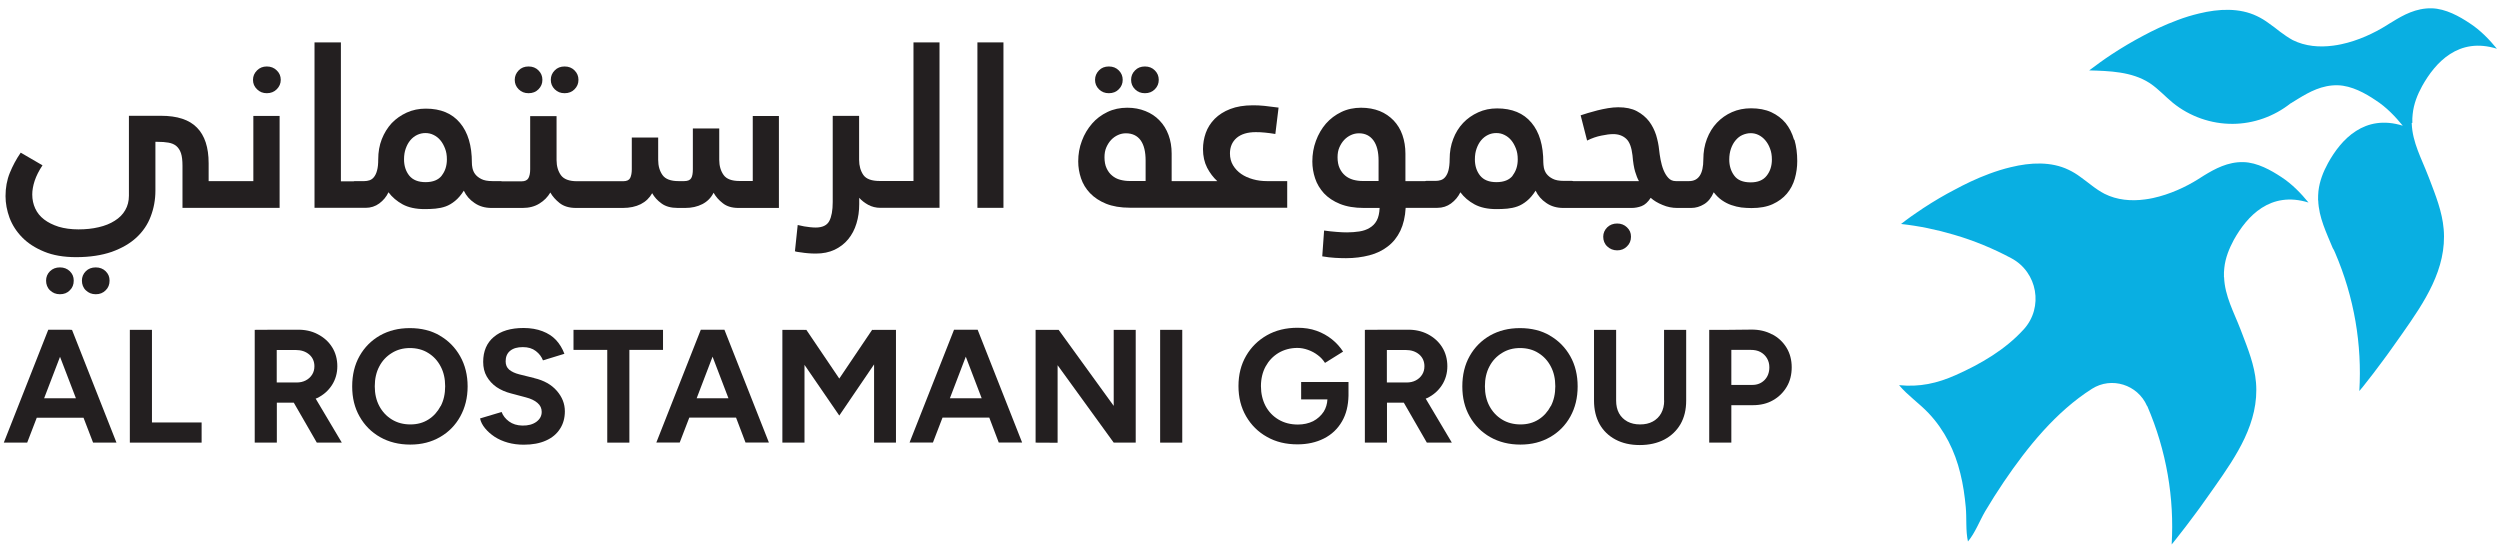 <?xml version="1.0" encoding="UTF-8"?>
<svg xmlns="http://www.w3.org/2000/svg" id="Layer_1" data-name="Layer 1" version="1.1" viewBox="0 0 217 48">
  <defs>
    <style>
      .cls-1 {
        fill: #231f20;
      }

      .cls-1, .cls-2 {
        stroke-width: 0px;
      }

      .cls-2 {
        fill: #09afe2;
      }
    </style>
  </defs>
  <g>
    <path class="cls-1" d="M9.17,25.2c.23-.22.34-.5.34-.84s-.11-.59-.34-.82c-.23-.22-.51-.33-.86-.33s-.64.11-.86.33c-.23.23-.34.5-.34.82s.11.62.34.84c.23.22.51.34.86.34s.63-.11.86-.34Z"></path>
    <path class="cls-1" d="M5.2,25.54c.35,0,.64-.11.86-.34.23-.22.34-.5.34-.84s-.11-.59-.34-.82c-.23-.22-.51-.33-.86-.33s-.63.11-.86.33c-.23.23-.34.5-.34.82s.11.62.34.84c.23.22.51.34.86.34Z"></path>
    <path class="cls-1" d="M23.16,8.09c.34,0,.63-.11.86-.34.23-.23.35-.5.35-.82s-.11-.59-.35-.82c-.23-.23-.52-.34-.86-.34s-.62.11-.85.34c-.23.23-.35.5-.35.82s.11.59.35.82c.23.23.51.34.85.34Z"></path>
    <path class="cls-1" d="M24.27,18.04v-7.98h-2.28v5.66h-2.75s0,0,0,0h-1.13v-1.55c0-1.38-.34-2.41-1.01-3.09-.67-.69-1.71-1.03-3.13-1.03h-2.78v6.94c0,.47-.11.89-.32,1.25-.21.37-.51.67-.91.92-.39.25-.86.44-1.39.56-.54.13-1.12.19-1.76.19s-1.22-.08-1.72-.23c-.5-.16-.92-.37-1.26-.63-.34-.26-.6-.58-.77-.95-.17-.37-.26-.77-.26-1.22,0-.36.07-.76.21-1.19.15-.44.37-.88.68-1.34l-1.89-1.1c-.39.56-.7,1.15-.95,1.76-.25.62-.37,1.29-.37,2.01,0,.63.12,1.26.35,1.89.24.63.6,1.19,1.1,1.7.49.5,1.12.91,1.9,1.23.77.32,1.7.48,2.78.48,1.19,0,2.22-.16,3.09-.46.86-.31,1.58-.72,2.14-1.24.56-.52.98-1.13,1.24-1.83.27-.7.41-1.45.41-2.25v-4.23h.18c.36,0,.68.02.95.07.28.05.5.14.68.29.18.15.32.36.41.63.09.27.13.64.13,1.09v3.65h3.57s0,0,0,0h4.89Z"></path>
    <path class="cls-1" d="M49.01,8.09c.35,0,.63-.11.86-.34.23-.23.34-.5.34-.82s-.11-.59-.34-.82c-.23-.23-.51-.34-.86-.34s-.64.11-.86.34c-.23.23-.34.5-.34.82s.11.59.34.82c.23.23.51.34.86.34Z"></path>
    <path class="cls-1" d="M45.88,8.09c.35,0,.63-.11.86-.34.23-.23.34-.5.34-.82s-.11-.59-.34-.82c-.23-.23-.51-.34-.86-.34s-.64.11-.86.34-.34.5-.34.82.11.59.34.82.51.34.86.34Z"></path>
    <path class="cls-1" d="M65.37,15.71h-1.18c-.67,0-1.13-.17-1.38-.52-.25-.35-.38-.79-.38-1.32v-2.72h-2.29v3.53c0,.35-.04.61-.14.78-.1.17-.3.26-.61.26h-.5c-.66,0-1.13-.17-1.38-.52-.25-.35-.38-.79-.38-1.32v-1.94h-2.29v2.75c0,.32-.05.57-.14.76-.09.18-.29.28-.6.28h-3.45s0,0,0,0h-.58c-.67,0-1.13-.18-1.38-.52-.25-.35-.38-.79-.38-1.32v-3.81h-2.29v4.62c0,.32-.05.57-.15.76-.1.18-.3.28-.59.28h-1.69s-.08-.02-.14-.02h-.72c-.4,0-.72-.06-.95-.18-.24-.12-.41-.26-.54-.43-.12-.16-.19-.34-.23-.52-.04-.19-.05-.34-.05-.46,0-1.49-.34-2.64-1.03-3.46-.69-.83-1.68-1.24-2.97-1.24-.59,0-1.14.11-1.65.34-.5.23-.95.54-1.31.92-.36.39-.65.86-.86,1.39-.21.54-.31,1.12-.31,1.76,0,.39-.03.7-.1.95-.06.25-.16.44-.27.58-.11.14-.24.23-.39.28-.15.05-.3.07-.44.07h-.78c-.06,0-.11,0-.16.02h-1.1V3.68h-2.29v14.36h3.54s0,0,0,0h.9c.44,0,.84-.13,1.18-.38.35-.26.62-.58.8-.97.32.43.74.78,1.23,1.05.5.27,1.14.41,1.9.41.32,0,.63-.01.94-.04.31-.03.61-.09.89-.19.28-.1.55-.26.82-.48.26-.21.52-.51.76-.89.2.43.51.79.93,1.07.42.29.91.43,1.48.43h.78s0,0,0,0h1.92c.56,0,1.05-.13,1.45-.38.41-.25.72-.57.95-.96.19.34.46.64.81.92.36.28.83.42,1.42.42h.76s0,0,0,0h3.3c.6,0,1.12-.11,1.56-.33.43-.22.76-.54.99-.95.19.34.45.63.81.89.35.26.82.39,1.42.39h.64c.56,0,1.05-.11,1.48-.33.43-.22.76-.55.98-.99.19.34.45.64.8.91.35.28.81.41,1.36.41h3.51v-7.98h-2.27v5.65ZM38.35,15.24c-.3.38-.77.57-1.41.57s-1.11-.19-1.42-.57c-.3-.38-.45-.85-.45-1.41,0-.35.05-.66.15-.94.1-.28.23-.52.4-.72.17-.2.36-.35.59-.46.23-.11.47-.16.72-.16.24,0,.48.05.7.16.23.11.42.26.59.46.17.2.3.44.41.72.11.28.16.59.16.94,0,.56-.15,1.03-.45,1.41Z"></path>
    <path class="cls-1" d="M69.55,21.91c.16.03.35.05.57.07.22.02.45.03.7.03.61,0,1.15-.11,1.62-.33.46-.22.86-.52,1.18-.91.32-.39.56-.84.72-1.37.16-.52.24-1.08.24-1.68v-.55c.2.23.46.43.78.61.32.17.67.26,1.06.26h5.13V3.68h-2.26v12.03h-2.93c-.7,0-1.17-.17-1.42-.52-.24-.35-.37-.79-.37-1.32v-3.81h-2.29v7.48c0,.72-.1,1.27-.3,1.65-.2.37-.59.56-1.18.56-.15,0-.31-.01-.49-.03-.18-.02-.35-.04-.51-.07l-.56-.12-.24,2.28c.08.03.16.05.25.06.09.01.18.02.29.04Z"></path>
    <rect class="cls-1" x="84.84" y="3.68" width="2.26" height="14.36"></rect>
    <path class="cls-1" d="M96.25,8.09c.35,0,.63-.11.86-.34.23-.23.34-.5.34-.82s-.11-.59-.34-.82c-.23-.23-.51-.34-.86-.34s-.64.11-.86.34-.34.5-.34.82.11.59.34.82.51.34.86.34Z"></path>
    <path class="cls-1" d="M99.38,8.09c.35,0,.63-.11.86-.34s.34-.5.34-.82-.11-.59-.34-.82-.51-.34-.86-.34-.64.11-.86.34c-.23.23-.34.5-.34.82s.11.59.34.82c.23.23.51.34.86.34Z"></path>
    <path class="cls-1" d="M111.73,18.04v-2.32h-1.76c-.42,0-.82-.05-1.21-.16-.39-.11-.73-.26-1.02-.46s-.53-.45-.71-.75c-.18-.3-.27-.64-.27-1.03,0-.56.19-1.01.58-1.35.39-.33.94-.5,1.66-.5.26,0,.54.01.8.04.26.03.57.06.9.12l.28-2.29c-.45-.06-.86-.11-1.22-.15-.36-.04-.7-.05-1.01-.05-.76,0-1.42.11-1.96.32-.55.21-1,.5-1.36.86-.35.36-.61.77-.77,1.22-.16.46-.24.92-.24,1.41,0,.6.12,1.14.36,1.61.24.46.54.85.88,1.16h-2.65s-.01,0-.02,0h-1.29v-2.39c0-.59-.09-1.12-.27-1.61-.18-.49-.44-.91-.78-1.26-.34-.36-.75-.63-1.23-.82-.47-.19-.99-.29-1.57-.29-.63,0-1.2.12-1.72.37-.52.25-.97.58-1.34,1.01-.37.43-.67.92-.88,1.49-.22.57-.32,1.17-.32,1.79,0,.5.08.98.24,1.46.16.48.42.91.78,1.29.36.38.83.69,1.39.92.57.23,1.26.35,2.08.35h5.05s.01,0,.02,0h8.56ZM99.44,15.71h-1.41c-.28,0-.55-.04-.81-.11-.26-.07-.49-.19-.69-.36-.2-.16-.36-.38-.48-.64-.12-.26-.18-.58-.18-.95,0-.32.05-.61.16-.86.11-.25.25-.47.42-.65.17-.18.37-.32.59-.42.22-.1.45-.15.69-.15.56,0,.99.21,1.28.61.29.41.43.99.43,1.76v1.78Z"></path>
    <path class="cls-1" d="M141.22,21.39c.23-.22.35-.5.35-.84s-.11-.59-.35-.82c-.23-.22-.51-.33-.85-.33s-.63.11-.86.33c-.23.23-.35.5-.35.82s.11.62.35.84c.23.22.52.34.86.34s.62-.11.85-.34Z"></path>
    <path class="cls-1" d="M155.72,12.12c-.16-.56-.41-1.04-.73-1.44-.33-.4-.75-.71-1.24-.94-.5-.23-1.09-.34-1.76-.34-.6,0-1.15.11-1.65.33-.5.22-.94.53-1.31.92-.37.39-.66.86-.87,1.41-.21.55-.31,1.14-.31,1.78,0,1.25-.41,1.88-1.24,1.88h-.63s-.03,0-.05,0h-.46c-.27,0-.49-.09-.66-.28-.17-.18-.31-.42-.42-.69-.11-.27-.19-.57-.25-.88-.06-.31-.1-.61-.13-.87-.04-.42-.13-.84-.26-1.28-.14-.43-.34-.83-.61-1.19-.28-.36-.63-.65-1.06-.88-.43-.23-.97-.34-1.62-.34-.28,0-.58.03-.89.08-.31.05-.62.12-.91.19-.29.08-.57.15-.83.23-.26.08-.47.15-.63.2l.56,2.19c.42-.21.83-.35,1.24-.43.42-.09.76-.13,1.03-.13.46,0,.84.14,1.13.41.29.27.46.75.54,1.43.05.62.13,1.09.23,1.42.1.34.21.61.33.82h-5.7s-.07-.02-.11-.02h-.72c-.4,0-.72-.06-.95-.18-.24-.12-.41-.26-.54-.43-.12-.16-.19-.34-.23-.52-.03-.19-.05-.34-.05-.46,0-1.49-.34-2.64-1.03-3.46-.69-.83-1.69-1.24-2.98-1.24-.59,0-1.14.11-1.64.34-.51.23-.95.54-1.31.92-.37.39-.66.86-.86,1.39-.21.54-.31,1.12-.31,1.76,0,.39-.04.7-.1.95-.06.25-.16.44-.27.58-.11.14-.24.23-.39.28-.15.05-.3.07-.44.07h-.78c-.05,0-.1,0-.15.02h-1.71v-2.38c0-.59-.09-1.13-.26-1.62-.17-.49-.43-.91-.76-1.26-.34-.35-.74-.63-1.21-.82-.48-.19-1.02-.29-1.62-.29s-1.2.12-1.71.37c-.52.25-.96.58-1.34,1.01-.37.43-.66.93-.87,1.5-.21.57-.31,1.16-.31,1.79,0,.49.08.98.24,1.46.16.49.42.91.77,1.3.36.38.82.69,1.39.92.57.23,1.26.35,2.09.35h1.35c-.02.45-.1.82-.25,1.09-.15.28-.36.49-.62.64-.26.16-.56.26-.89.31-.34.05-.69.08-1.06.08-.25,0-.56-.01-.9-.04-.35-.03-.72-.06-1.1-.12l-.16,2.24c.4.07.77.11,1.1.13.34.02.65.03.96.03.74,0,1.41-.09,2.03-.25.62-.16,1.15-.42,1.6-.77.46-.35.82-.8,1.09-1.36.26-.55.42-1.22.46-1.99h1.85s0,0,.01,0h.9c.44,0,.84-.13,1.18-.38.35-.26.62-.58.81-.97.32.43.73.78,1.23,1.05.5.27,1.13.41,1.89.41.32,0,.64-.01.95-.04.3-.03.6-.09.88-.19.28-.1.55-.26.82-.48.26-.21.52-.51.76-.89.2.43.51.79.93,1.07.42.29.91.43,1.48.43h.67s0,0,0,0h5.25c.29,0,.58-.05.87-.16s.55-.35.79-.72c.26.24.61.45,1.03.62.42.18.84.26,1.28.26h.38s.01,0,.02,0h.8c.4,0,.77-.11,1.13-.33.36-.22.63-.57.83-1.03.22.28.45.51.71.69.26.18.53.32.82.42.29.1.58.17.87.21.29.03.59.05.88.05.72,0,1.34-.11,1.84-.34.5-.23.91-.53,1.23-.91.32-.38.55-.82.69-1.31.14-.49.21-1,.21-1.52,0-.66-.08-1.28-.24-1.84ZM119.67,15.71h-1.41c-.28,0-.55-.04-.81-.11-.26-.08-.49-.19-.69-.36-.2-.17-.36-.38-.48-.64-.12-.26-.18-.58-.18-.95,0-.32.05-.61.16-.86.11-.25.25-.47.42-.65.17-.18.37-.32.59-.42.22-.1.45-.15.69-.15.54,0,.95.21,1.25.61.3.41.45.99.45,1.76v1.78ZM131.31,15.24c-.3.38-.77.57-1.42.57s-1.11-.19-1.42-.57c-.3-.38-.45-.85-.45-1.41,0-.35.05-.66.15-.94.1-.28.23-.52.4-.72.17-.2.36-.35.59-.46.22-.11.46-.16.72-.16s.48.05.7.16c.23.11.42.26.59.46.17.2.3.44.41.72.11.28.16.59.16.94,0,.56-.15,1.03-.45,1.41ZM153.35,15.25c-.3.39-.77.58-1.39.58-.67,0-1.15-.2-1.43-.59-.29-.39-.43-.86-.43-1.39,0-.35.05-.66.15-.95.1-.28.23-.52.4-.72.17-.2.36-.36.59-.46.23-.1.47-.16.72-.16.24,0,.47.05.69.16.22.11.41.26.58.46.17.2.31.44.41.72.11.28.16.59.16.95,0,.55-.15,1.02-.45,1.4Z"></path>
    <path class="cls-1" d="M6.11,28.62h-1.92L.33,38.42h2.03l.83-2.16h4.06l.83,2.16h2.03l-3.86-9.79h-.12ZM3.83,34.57l1.38-3.6,1.38,3.6h-2.76Z"></path>
    <polygon class="cls-1" points="13.19 28.63 11.27 28.63 11.27 38.42 13.19 38.42 13.19 38.42 17.5 38.42 17.5 36.67 13.19 36.67 13.19 28.63"></polygon>
    <path class="cls-1" d="M27.53,34.55c.54-.26.97-.64,1.28-1.12.31-.48.47-1.03.47-1.64s-.15-1.17-.45-1.65c-.3-.48-.71-.85-1.25-1.13-.53-.28-1.14-.41-1.83-.39h-1.94s-1.7.01-1.7.01v9.79h1.92v-3.47h1.47l2,3.47h2.17l-2.27-3.82s.09-.03.13-.05ZM24.03,30.38h1.64c.48,0,.86.13,1.17.39.3.26.45.61.45,1.02,0,.27-.06.51-.2.73-.14.22-.32.38-.55.5-.23.12-.49.18-.78.18h-1.74v-2.82Z"></path>
    <path class="cls-1" d="M38.18,29.13c-.75-.44-1.62-.65-2.61-.65s-1.84.22-2.59.64c-.75.43-1.34,1.02-1.77,1.78-.43.76-.64,1.64-.64,2.64s.21,1.85.64,2.61c.43.76,1.02,1.36,1.78,1.79.76.43,1.63.65,2.62.65s1.83-.22,2.58-.65c.75-.43,1.34-1.03,1.76-1.79.42-.76.64-1.63.64-2.61s-.22-1.86-.65-2.62c-.43-.76-1.02-1.36-1.77-1.79ZM38.25,35.24c-.26.49-.61.89-1.06,1.17-.45.29-.97.43-1.57.43s-1.14-.14-1.61-.43c-.46-.28-.83-.68-1.09-1.17-.26-.49-.39-1.06-.39-1.71s.13-1.23.39-1.72c.26-.5.63-.89,1.09-1.17.46-.29.99-.43,1.57-.43s1.14.14,1.59.43c.46.28.82.67,1.08,1.17.26.49.39,1.06.39,1.72s-.13,1.22-.38,1.71Z"></path>
    <path class="cls-1" d="M46.35,32.81l-1.29-.32c-.36-.09-.65-.23-.86-.4-.21-.18-.31-.42-.31-.73,0-.39.13-.7.39-.91.27-.22.63-.32,1.1-.32s.83.11,1.13.34c.3.23.5.5.62.81l1.86-.57c-.17-.45-.41-.85-.72-1.19-.32-.34-.71-.59-1.18-.77-.47-.18-1.02-.28-1.64-.28-1.12,0-1.98.26-2.59.78-.61.51-.92,1.24-.92,2.16,0,.48.1.91.31,1.27.21.36.49.67.85.92.36.24.78.43,1.26.55l1.28.34c.43.11.77.27,1.01.48.25.21.37.47.37.78,0,.36-.16.64-.47.87-.31.22-.71.33-1.21.32-.46-.01-.85-.13-1.16-.36-.31-.23-.52-.5-.64-.82l-1.87.56c.06.3.21.58.43.85.22.27.49.51.83.74.34.22.72.39,1.15.51.43.12.89.18,1.38.18.76,0,1.4-.12,1.93-.36.54-.24.94-.58,1.22-1.02.28-.43.42-.94.42-1.52,0-.65-.23-1.24-.7-1.78-.46-.53-1.11-.9-1.96-1.1Z"></path>
    <polygon class="cls-1" points="57.55 30.37 57.55 28.63 49.78 28.63 49.78 30.37 52.71 30.37 52.71 38.42 54.63 38.42 54.63 30.37 57.55 30.37"></polygon>
    <path class="cls-1" d="M62.75,28.62h-1.92l-3.86,9.79h2.03l.83-2.16h4.06l.82,2.16h2.03l-3.86-9.79h-.12ZM60.47,34.57l1.38-3.61,1.38,3.61h-2.76Z"></path>
    <polygon class="cls-1" points="75.87 28.64 75.7 28.63 72.85 32.86 69.99 28.63 69.83 28.64 69.83 28.63 67.91 28.63 67.91 38.42 69.83 38.42 69.83 31.67 72.85 36.07 75.87 31.63 75.87 38.42 77.77 38.42 77.77 28.63 75.87 28.63 75.87 28.64"></polygon>
    <path class="cls-1" d="M84.73,28.62h-1.92l-3.86,9.79h2.03l.83-2.16h4.06l.82,2.16h2.03l-3.86-9.79h-.12ZM82.45,34.57l1.38-3.61,1.38,3.61h-2.76Z"></path>
    <polygon class="cls-1" points="96.67 35.23 91.89 28.63 89.89 28.63 89.89 38.42 91.8 38.43 91.8 31.7 96.67 38.42 98.58 38.42 98.58 28.63 96.67 28.63 96.67 35.23"></polygon>
    <rect class="cls-1" x="100.7" y="28.63" width="1.92" height="9.79"></rect>
    <path class="cls-1" d="M112.94,34.67h2.28c-.02.4-.13.75-.32,1.06-.23.35-.54.63-.92.83-.39.19-.83.29-1.32.29-.63,0-1.19-.14-1.68-.43-.49-.29-.86-.68-1.13-1.18-.26-.5-.4-1.08-.4-1.72s.14-1.23.41-1.72c.27-.49.64-.88,1.12-1.17.48-.28,1.02-.43,1.64-.43.31,0,.61.06.92.17.31.11.59.26.85.46.26.19.46.42.62.67l1.57-.98c-.26-.4-.58-.76-.97-1.07-.39-.31-.83-.56-1.34-.74-.5-.18-1.05-.26-1.65-.26-1,0-1.89.22-2.65.65-.77.44-1.37,1.03-1.81,1.79-.44.76-.66,1.63-.66,2.62s.22,1.86.66,2.62c.44.76,1.04,1.36,1.81,1.79.77.44,1.65.65,2.65.65.86,0,1.63-.17,2.3-.51.67-.34,1.19-.83,1.57-1.49.36-.62.54-1.36.56-2.22h0v-1.19h-4.11v1.5Z"></path>
    <path class="cls-1" d="M123.88,34.55c.54-.26.97-.64,1.28-1.12.31-.48.47-1.03.47-1.64s-.15-1.17-.45-1.65c-.3-.48-.71-.85-1.24-1.13-.54-.28-1.15-.41-1.83-.39h-1.95s-1.69.01-1.69.01v9.79h1.92v-3.47h1.46l2,3.47h2.17l-2.27-3.82s.09-.03.13-.05ZM120.39,30.38h1.63c.48,0,.86.13,1.17.39.3.26.45.61.45,1.02,0,.27-.06.51-.2.73-.14.22-.32.38-.55.5-.23.12-.49.18-.78.18h-1.73v-2.82Z"></path>
    <path class="cls-1" d="M134.54,29.13c-.75-.44-1.62-.65-2.61-.65s-1.84.22-2.59.64c-.75.43-1.34,1.02-1.77,1.78-.43.76-.64,1.64-.64,2.64s.21,1.85.64,2.61c.43.76,1.02,1.36,1.78,1.79.76.43,1.63.65,2.62.65s1.83-.22,2.58-.65c.75-.43,1.34-1.03,1.76-1.79.42-.76.63-1.63.63-2.61s-.21-1.86-.64-2.62c-.43-.76-1.02-1.36-1.77-1.79ZM134.61,35.24c-.26.49-.61.89-1.06,1.17-.45.29-.98.43-1.57.43s-1.15-.14-1.61-.43c-.46-.28-.83-.68-1.09-1.17-.26-.49-.39-1.06-.39-1.71s.13-1.23.39-1.72c.26-.5.63-.89,1.09-1.17.46-.29.98-.43,1.57-.43s1.14.14,1.59.43c.46.28.82.67,1.08,1.17.26.49.39,1.06.39,1.72s-.13,1.22-.38,1.71Z"></path>
    <path class="cls-1" d="M144.45,34.77c0,.42-.09.79-.26,1.1-.17.31-.42.55-.73.72-.31.17-.68.25-1.1.25s-.78-.08-1.1-.25c-.31-.17-.56-.41-.73-.72-.17-.31-.25-.68-.25-1.1v-6.14h-1.92v6.14c0,.78.16,1.46.48,2.04.32.57.78,1.02,1.38,1.34.6.32,1.3.48,2.11.48s1.53-.16,2.14-.48c.6-.32,1.06-.76,1.4-1.34.33-.58.49-1.25.49-2.04h0v-6.14h-1.92v6.14Z"></path>
    <path class="cls-1" d="M153.83,29.03c-.54-.29-1.15-.43-1.83-.42l-1.95.02h-1.69v9.79h1.92v-3.25h1.87c.66,0,1.25-.14,1.75-.43.5-.28.9-.68,1.19-1.17.29-.49.43-1.06.43-1.69s-.15-1.21-.45-1.7c-.3-.49-.71-.88-1.24-1.16ZM153.16,32.99c-.28.28-.63.42-1.05.42h-1.83v-3.04h1.68c.32,0,.59.05.84.18.24.13.43.31.57.54.14.23.21.5.21.79,0,.45-.14.82-.41,1.1Z"></path>
  </g>
  <g>
    <path class="cls-2" d="M209.33,10.7h-.01s.02.04.02.04c.06,1.62.86,3.05,1.41,4.49.05.13.1.25.15.38.51,1.35,1.08,2.75,1.21,4.27.3,3.46-1.71,6.39-3.56,9.03-.21.29-.42.59-.63.89-.22.3-.43.6-.64.9-.15.21-.3.41-.45.61-.54.73-1.08,1.45-1.66,2.17-.02.03-.05.07-.08.1-.1.12-.19.24-.3.36.24-4.02-.43-8.12-2.11-12.02,0,0,0-.01-.01-.02-.05-.14-.12-.26-.19-.37-.54-1.32-1.21-2.65-1.26-4.14l-.02-.03s.01-.01.01-.01c0-.27,0-.51.03-.76.1-.88.42-1.68.83-2.43,1.14-2.07,3.17-4.28,6.49-3.25-.62-.76-1.41-1.61-2.37-2.22-.86-.58-2.06-1.26-3.28-1.29-1.35-.03-2.46.58-3.41,1.16-.18.11-.36.22-.52.32-.05.04-.11.07-.17.1-1.41,1.12-3.2,1.76-4.99,1.77-1.88.02-3.76-.64-5.22-1.83-.66-.54-1.24-1.19-1.95-1.67-.03-.02-.06-.04-.09-.06-1.54-.98-3.46-1.03-5.22-1.08.64-.48,1.28-.95,1.95-1.39.9-.59,1.83-1.14,2.78-1.64.78-.42,1.81-.92,2.95-1.34.6-.23,1.23-.42,1.86-.57,1.72-.42,3.52-.5,5.03.23.36.17.7.38,1.01.61.35.24.68.5,1,.75.36.27.71.51,1.09.72,1.09.54,2.31.64,3.51.48.24-.03.46-.07.7-.12,1.47-.31,2.86-.97,3.92-1.63.16-.1.34-.22.52-.32.95-.59,2.06-1.2,3.41-1.17,1.22.03,2.42.71,3.29,1.29.96.62,1.75,1.46,2.37,2.22-3.32-1.04-5.34,1.18-6.49,3.24-.41.75-.73,1.55-.82,2.43-.03.25-.04.49-.03.76"></path>
    <path class="cls-2" d="M186.38,35.24c1.68,3.89,2.36,8,2.12,12.02.1-.12.19-.24.29-.36.03-.03.05-.07.08-.1.58-.72,1.12-1.45,1.66-2.17.15-.2.3-.41.45-.61.22-.3.43-.61.64-.9.21-.3.42-.59.63-.89,1.85-2.64,3.86-5.56,3.57-9.03-.13-1.52-.7-2.92-1.21-4.26-.05-.14-.1-.26-.15-.39-.55-1.43-1.35-2.86-1.41-4.49l-.02-.02s.01-.02.01-.02c-.01-.27,0-.51.03-.76.09-.88.42-1.68.82-2.43,1.15-2.07,3.17-4.28,6.49-3.25-.62-.76-1.41-1.6-2.37-2.22-.87-.57-2.06-1.26-3.29-1.29-1.34-.03-2.46.58-3.41,1.16-.18.11-.36.22-.52.33-1.05.66-2.44,1.31-3.91,1.63-.23.05-.46.09-.7.12-1.19.16-2.42.06-3.51-.49-.38-.2-.74-.44-1.09-.71-.33-.25-.66-.51-1.01-.76-.31-.23-.65-.44-1.01-.61-1.51-.73-3.3-.65-5.02-.23-.64.15-1.26.35-1.86.57-1.14.42-2.17.93-2.95,1.35-.95.49-1.88,1.04-2.78,1.63-.21.14-.4.27-.59.4-.33.22-.65.45-.97.69-.03.02-.04.03-.06.05-.11.08-.22.16-.32.24,1.54.17,3.06.48,4.58.93,1.75.51,3.42,1.2,4.99,2.04,2.28,1.21,2.82,4.27,1.08,6.18-.01.01-.02.02-.03.03-1.59,1.74-3.72,2.98-5.86,3.93-1.63.73-3.16,1.06-4.93.88.74.89,1.77,1.59,2.57,2.44,1.38,1.46,2.28,3.28,2.75,5.23.24.96.38,1.94.47,2.93.09.96-.02,2.04.19,2.97.62-.74,1.01-1.79,1.5-2.63.51-.86,1.05-1.71,1.61-2.54,2.04-3.01,4.52-6.09,7.65-8.08,1.7-1.08,3.97-.37,4.78,1.48,0,0,0,.02.01.02"></path>
  </g>
</svg>
